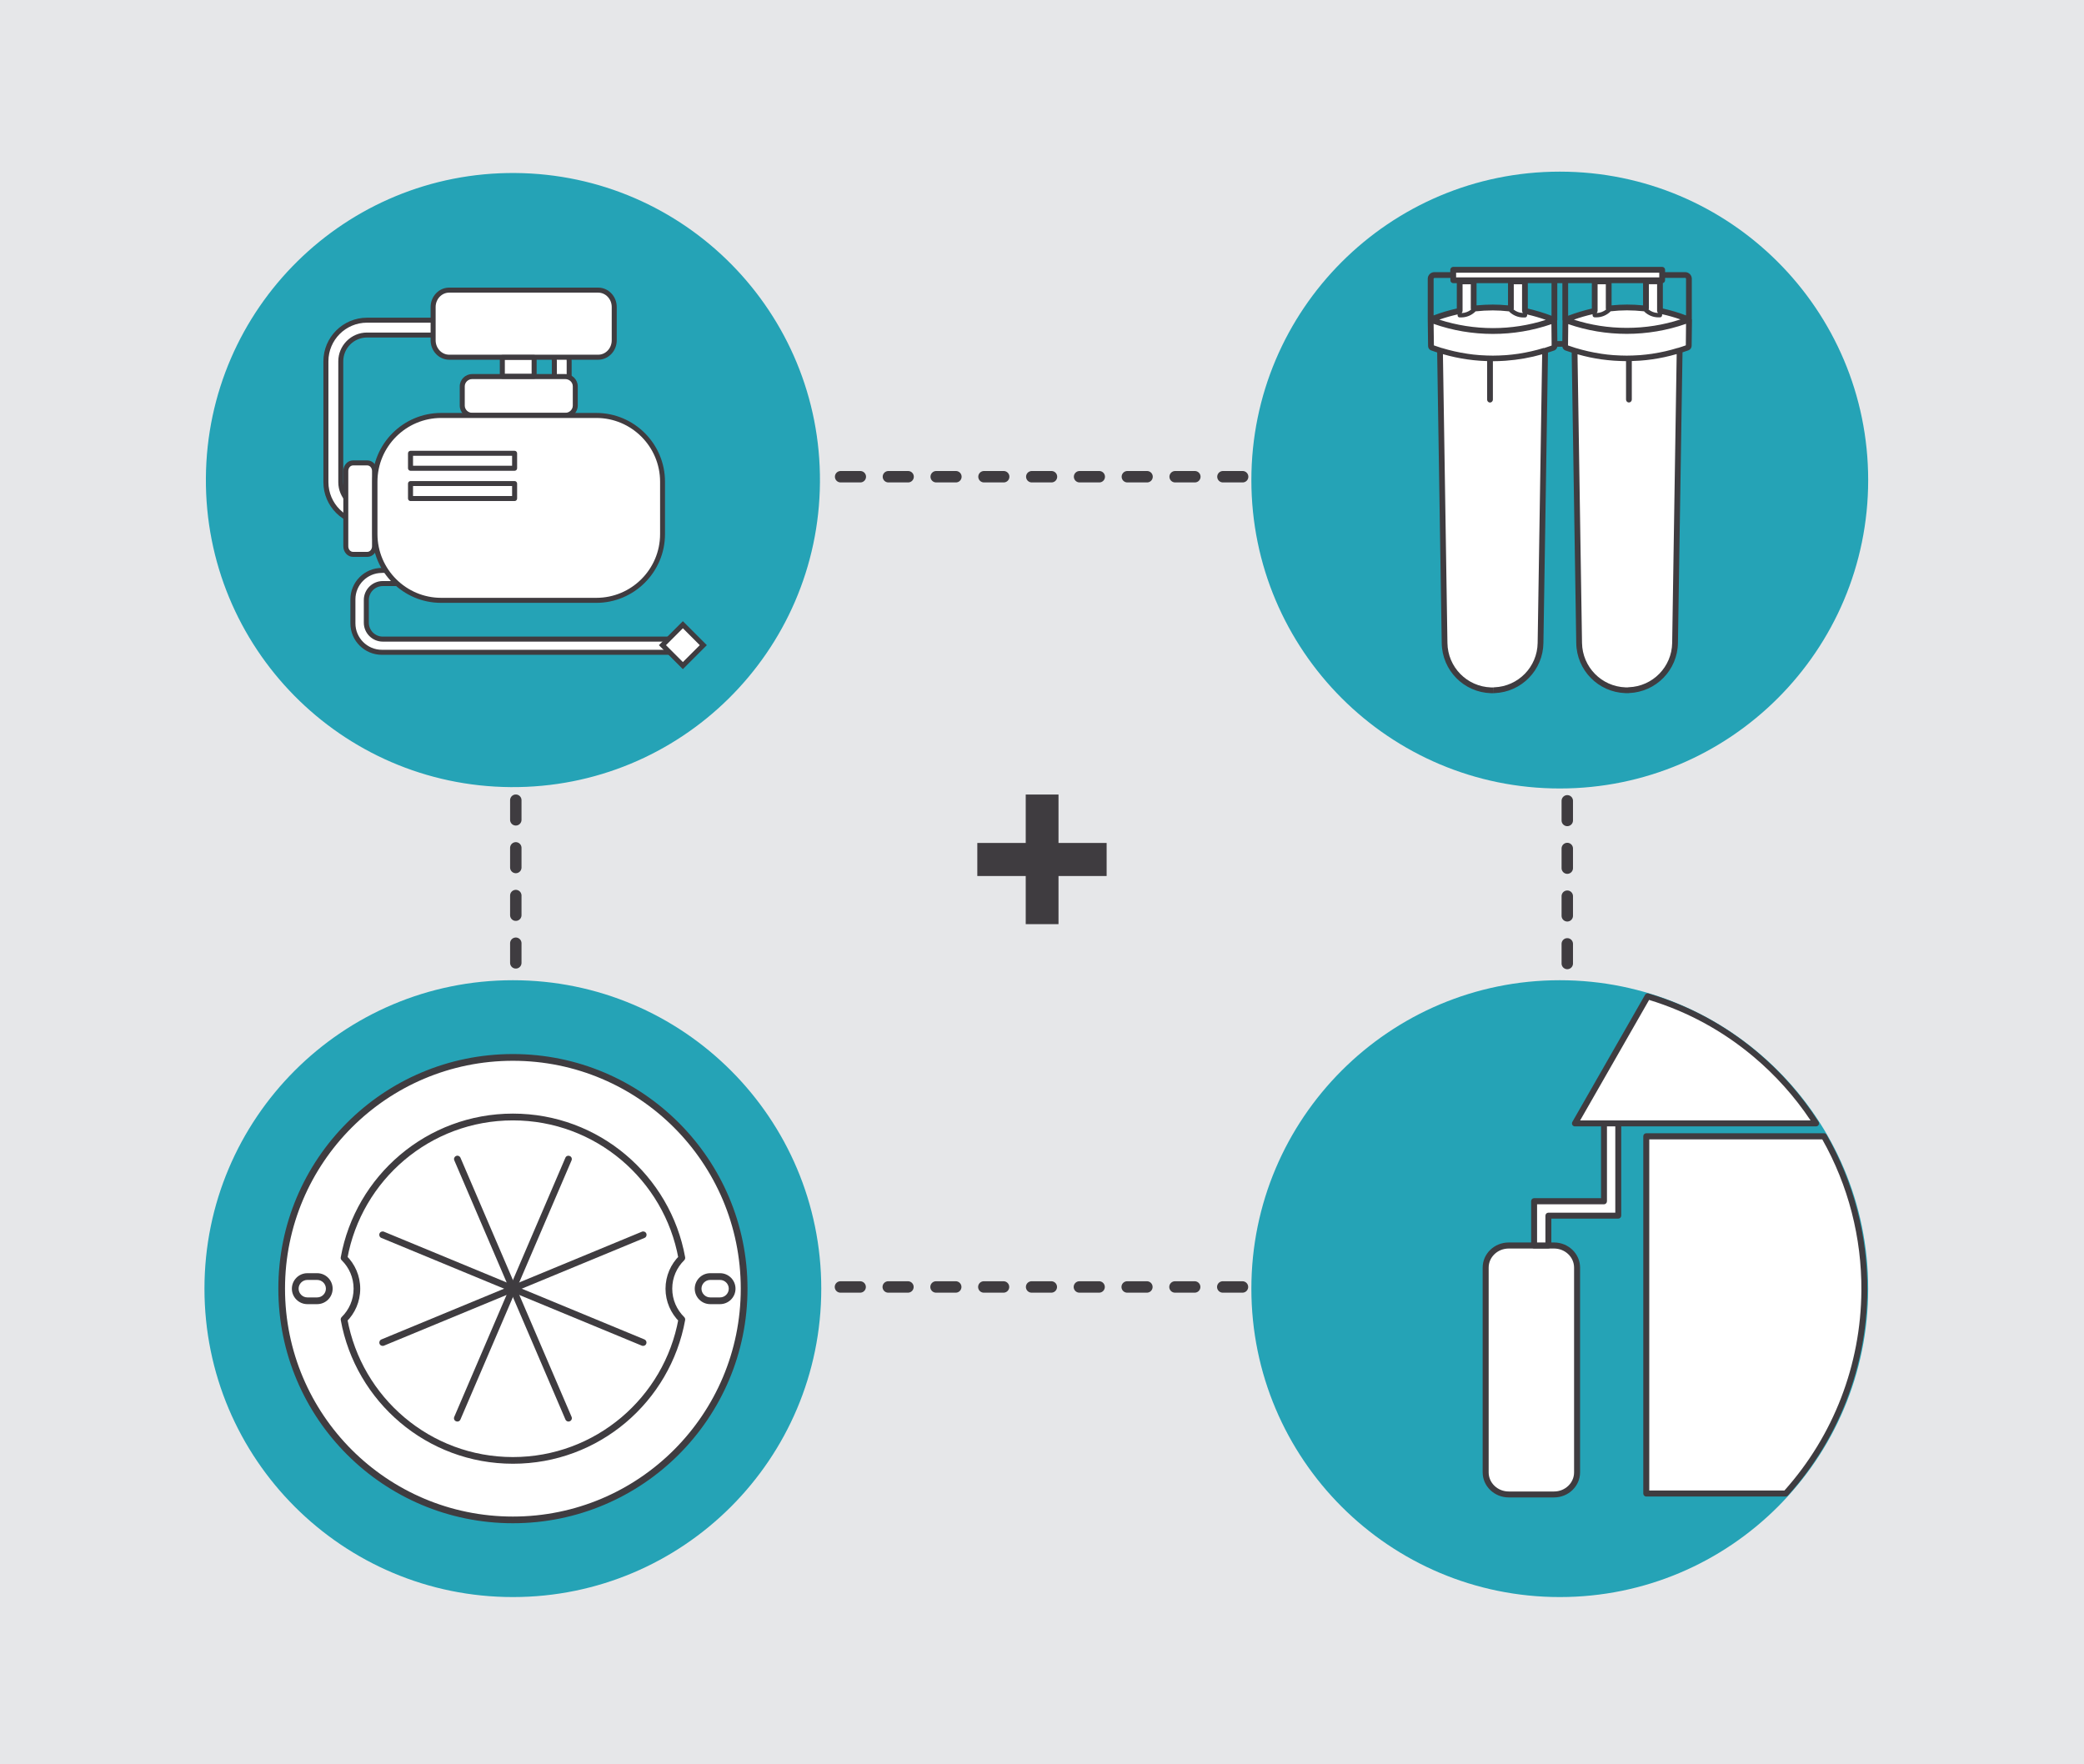 <svg xmlns="http://www.w3.org/2000/svg" id="Layer_1" viewBox="0 0 365 309"><defs><style>.cls-1{stroke-dasharray:0 0 3.45 4.92;}.cls-1,.cls-2,.cls-3{fill:none;stroke:#3f3c40;stroke-linecap:round;stroke-miterlimit:10;stroke-width:2px;}.cls-4{fill:#e6e7e9;}.cls-5{fill:#fff;}.cls-6{fill:#3f3c40;}.cls-7{fill:#25a3b6;}.cls-3{stroke-dasharray:0 0 3.44 4.91;}</style></defs><rect class="cls-4" width="365" height="309"></rect><g><rect class="cls-4" x="90.34" y="83.49" width="184.16" height="141.89"></rect><g><polyline class="cls-2" points="274.5 223.64 274.5 225.39 272.75 225.39"></polyline><line class="cls-1" x1="267.83" y1="225.39" x2="94.55" y2="225.39"></line><polyline class="cls-2" points="92.09 225.39 90.34 225.39 90.34 223.64"></polyline><line class="cls-3" x1="90.34" y1="218.73" x2="90.34" y2="87.69"></line><polyline class="cls-2" points="90.34 85.24 90.34 83.49 92.09 83.49"></polyline><line class="cls-1" x1="97.01" y1="83.49" x2="270.29" y2="83.49"></line><polyline class="cls-2" points="272.75 83.49 274.5 83.49 274.5 85.24"></polyline><line class="cls-3" x1="274.5" y1="90.15" x2="274.5" y2="221.18"></line></g></g><path class="cls-6" d="M193.82,147.63v5.79h-8.43v8.43h-5.74v-8.43h-8.48v-5.79h8.48v-8.48h5.74v8.48h8.43Z"></path><g><path class="cls-7" d="M143.61,84.47c-.22,29.7-24.47,53.6-54.17,53.38-29.7-.22-53.6-24.47-53.38-54.17,.22-29.7,24.47-53.6,54.17-53.38,29.7,.22,53.6,24.47,53.38,54.17"></path><g><path class="cls-5" d="M118.49,114.24h-51.62c-2.8,0-5.07-2.27-5.07-5.07v-4.2c0-2.8,2.27-5.07,5.07-5.07h5.81v2.3h-5.65c-1.59,0-2.88,1.29-2.88,2.88v3.97c0,1.59,1.29,2.88,2.88,2.88h51.46v2.3Z"></path><path class="cls-6" d="M118.93,114.68h-52.05c-3.04,0-5.51-2.47-5.51-5.51v-4.2c0-3.04,2.47-5.51,5.51-5.51h6.25v3.18h-6.09c-1.35,0-2.44,1.1-2.44,2.44v3.97c0,1.35,1.1,2.44,2.44,2.44h51.9v3.18Zm-52.05-14.34c-2.55,0-4.63,2.08-4.63,4.63v4.2c0,2.55,2.08,4.63,4.63,4.63h51.18v-1.43h-51.02c-1.83,0-3.32-1.49-3.32-3.32v-3.97c0-1.83,1.49-3.32,3.32-3.32h5.21v-1.43h-5.37Z"></path></g><g><path class="cls-5" d="M64.29,58.67c-2.53,0-4.6,2.06-4.6,4.6v21.17c0,2.53,2.06,4.6,4.6,4.6h28.21c2.53,0,4.6-2.06,4.6-4.6v-21.17c0-2.53-2.06-4.6-4.6-4.6h-28.21Zm28.21,32.97h-28.21c-3.97,0-7.2-3.23-7.2-7.2v-21.17c0-3.97,3.23-7.2,7.2-7.2h28.21c3.97,0,7.2,3.23,7.2,7.2v21.17c0,3.97-3.23,7.2-7.2,7.2"></path><path class="cls-6" d="M92.49,92.08h-28.21c-4.21,0-7.64-3.43-7.64-7.63v-21.17c0-4.21,3.43-7.64,7.64-7.64h28.21c4.21,0,7.63,3.43,7.63,7.64v21.17c0,4.21-3.43,7.63-7.63,7.63Zm-28.21-35.57c-3.73,0-6.76,3.03-6.76,6.76v21.17c0,3.73,3.03,6.76,6.76,6.76h28.21c3.73,0,6.76-3.03,6.76-6.76v-21.17c0-3.73-3.03-6.76-6.76-6.76h-28.21Zm28.21,32.97h-28.21c-2.78,0-5.03-2.26-5.03-5.03v-21.17c0-2.78,2.26-5.04,5.03-5.04h28.21c2.78,0,5.04,2.26,5.04,5.04v21.17c0,2.78-2.26,5.03-5.04,5.03Zm-28.21-30.37c-2.29,0-4.16,1.87-4.16,4.16v21.17c0,2.29,1.86,4.16,4.16,4.16h28.21c2.29,0,4.16-1.86,4.16-4.16v-21.17c0-2.29-1.87-4.16-4.16-4.16h-28.21Z"></path></g><g><path class="cls-5" d="M100.75,71.03c0,.95-.79,1.71-1.75,1.71h-16.29c-.97,0-1.75-.77-1.75-1.71v-3.37c0-.94,.78-1.71,1.75-1.71h16.29c.97,0,1.75,.77,1.75,1.71v3.37Z"></path><path class="cls-6" d="M99,73.18h-16.29c-1.21,0-2.19-.96-2.19-2.15v-3.37c0-1.18,.98-2.15,2.19-2.15h16.29c1.21,0,2.19,.96,2.19,2.15v3.37c0,1.19-.98,2.15-2.19,2.15Zm-16.29-6.79c-.72,0-1.31,.57-1.31,1.27v3.37c0,.7,.59,1.27,1.31,1.27h16.29c.73,0,1.32-.57,1.32-1.27v-3.37c0-.7-.59-1.27-1.32-1.27h-16.29Z"></path></g><g><path class="cls-5" d="M64.33,81.07c.7,0,1.27,.63,1.27,1.42v13.18c0,.78-.57,1.42-1.27,1.42h-2.5c-.7,0-1.27-.64-1.27-1.42v-13.18c0-.79,.57-1.42,1.27-1.42h2.5Z"></path><path class="cls-6" d="M64.33,97.53h-2.5c-.94,0-1.7-.83-1.7-1.86v-13.18c0-1.02,.76-1.86,1.7-1.86h2.5c.94,0,1.71,.83,1.71,1.86v13.18c0,1.02-.77,1.86-1.71,1.86Zm-2.5-16.02c-.46,0-.83,.44-.83,.98v13.18c0,.54,.37,.98,.83,.98h2.5c.46,0,.83-.44,.83-.98v-13.18c0-.54-.37-.98-.83-.98h-2.5Z"></path></g><g><path class="cls-5" d="M107.58,59.6c0,1.64-1.26,2.96-2.81,2.96h-26.1c-1.55,0-2.81-1.32-2.81-2.96v-5.83c0-1.63,1.26-2.96,2.81-2.96h26.1c1.55,0,2.81,1.33,2.81,2.96v5.83Z"></path><path class="cls-6" d="M104.77,63h-26.1c-1.79,0-3.25-1.53-3.25-3.4v-5.83c0-1.87,1.46-3.4,3.25-3.4h26.1c1.79,0,3.25,1.53,3.25,3.4v5.83c0,1.87-1.46,3.4-3.25,3.4Zm-26.1-11.75c-1.31,0-2.37,1.13-2.37,2.52v5.83c0,1.39,1.07,2.52,2.37,2.52h26.1c1.31,0,2.37-1.13,2.37-2.52v-5.83c0-1.39-1.06-2.52-2.37-2.52h-26.1Z"></path></g><g><path class="cls-5" d="M104.44,105.14h-27.18c-6.38,0-11.6-5.22-11.6-11.6v-9.18c0-6.38,5.22-11.6,11.6-11.6h27.17c6.38,0,11.6,5.22,11.6,11.6v9.18c0,6.38-5.22,11.6-11.6,11.6"></path><path class="cls-6" d="M104.44,105.58h-27.18c-6.64,0-12.04-5.4-12.04-12.04v-9.18c0-6.64,5.4-12.04,12.04-12.04h27.17c6.64,0,12.04,5.4,12.04,12.04v9.18c0,6.64-5.4,12.04-12.04,12.04Zm-27.17-32.38c-6.15,0-11.16,5.01-11.16,11.16v9.18c0,6.15,5.01,11.16,11.16,11.16h27.18c6.15,0,11.16-5.01,11.16-11.16v-9.18c0-6.15-5.01-11.16-11.16-11.16h-27.17Z"></path></g><g><rect class="cls-5" x="71.91" y="84.68" width="18.23" height="2.62"></rect><path class="cls-6" d="M90.13,87.75h-18.23c-.24,0-.44-.2-.44-.44v-2.62c0-.24,.2-.44,.44-.44h18.23c.24,0,.44,.2,.44,.44v2.62c0,.24-.2,.44-.44,.44Zm-17.79-.88h17.35v-1.75h-17.35v1.75Z"></path></g><g><rect class="cls-5" x="71.91" y="79.39" width="18.23" height="2.62"></rect><path class="cls-6" d="M90.13,82.45h-18.23c-.24,0-.44-.2-.44-.44v-2.62c0-.24,.2-.44,.44-.44h18.23c.24,0,.44,.2,.44,.44v2.62c0,.24-.2,.44-.44,.44Zm-17.79-.88h17.35v-1.75h-17.35v1.75Z"></path></g><g><rect class="cls-5" x="117.07" y="110.45" width="5.07" height="5.07" transform="translate(-44.86 117.67) rotate(-45)"></rect><path class="cls-6" d="M119.6,117.19l-4.2-4.2,4.2-4.2,4.2,4.2-4.2,4.2Zm-2.96-4.2l2.96,2.96,2.96-2.96-2.96-2.96-2.96,2.96Z"></path></g><g><rect class="cls-5" x="87.98" y="62.6" width="5.57" height="3.29"></rect><path class="cls-6" d="M93.55,66.33h-5.57c-.24,0-.44-.2-.44-.44v-3.29c0-.24,.2-.44,.44-.44h5.57c.24,0,.44,.2,.44,.44v3.29c0,.24-.2,.44-.44,.44Zm-5.13-.88h4.69v-2.41h-4.69v2.41Z"></path></g></g><g><path class="cls-7" d="M273.19,171.67c-29.83,0-54.02,24.18-54.02,54.02s24.19,54.01,54.02,54.01,54.01-24.18,54.01-54.01-24.18-54.02-54.01-54.02"></path><path class="cls-5" d="M272.18,218.2c2.23,0,4.03,1.73,4.03,3.86v35.87c0,2.13-1.81,3.86-4.03,3.86h-7.94c-2.23,0-4.04-1.73-4.04-3.86v-35.87c0-2.13,1.81-3.86,4.04-3.86h7.94Z"></path><path class="cls-6" d="M272.18,262.25h-7.94c-2.51,0-4.56-1.97-4.56-4.39v-35.87c0-2.42,2.05-4.39,4.56-4.39h7.94c2.51,0,4.56,1.97,4.56,4.39v35.87c0,2.42-2.04,4.39-4.56,4.39Zm-7.94-43.59c-1.94,0-3.51,1.5-3.51,3.34v35.87c0,1.84,1.58,3.34,3.51,3.34h7.94c1.94,0,3.51-1.5,3.51-3.34v-35.87c0-1.84-1.57-3.34-3.51-3.34h-7.94Z"></path><polygon class="cls-5" points="271.19 218.17 268.69 218.17 268.69 210.42 280.93 210.42 280.93 196.76 283.43 196.76 283.43 212.95 271.19 212.95 271.19 218.17"></polygon><path class="cls-6" d="M271.19,218.65h-2.5c-.29,0-.52-.24-.52-.53v-7.75c0-.29,.23-.53,.52-.53h11.72v-13.14c0-.29,.23-.53,.52-.53h2.5c.29,0,.52,.24,.52,.53v16.19c0,.29-.23,.53-.52,.53h-11.72v4.69c0,.29-.23,.53-.52,.53Zm-1.98-1.05h1.46v-4.69c0-.29,.23-.53,.52-.53h11.72v-15.14h-1.46v13.14c0,.29-.23,.53-.52,.53h-11.72v6.69Z"></path><path class="cls-5" d="M288.33,261.56h24.43c8.47-9.38,13.67-21.82,13.77-35.51,.07-9.85-2.51-19.1-7.07-27.05h-31.13v62.56Z"></path><path class="cls-6" d="M312.76,262.09h-24.43c-.29,0-.52-.24-.52-.53v-62.56c0-.29,.23-.53,.52-.53h31.13c.19,0,.36,.1,.45,.26,4.74,8.27,7.21,17.72,7.14,27.32-.09,13.3-5.03,26.03-13.91,35.86-.1,.11-.24,.17-.39,.17Zm-23.9-1.05h23.67c8.6-9.61,13.39-22.02,13.48-34.98,.07-9.31-2.3-18.48-6.85-26.52h-30.3v61.5Z"></path><path class="cls-5" d="M288.58,174.49l-12.73,22.25h42.23c-2.92-4.56-6.52-8.64-10.65-12.1-5.46-4.58-11.85-8.07-18.85-10.14"></path><path class="cls-6" d="M318.08,197.27h-42.24c-.19,0-.36-.1-.45-.26-.09-.16-.09-.36,0-.53l12.73-22.25c.12-.21,.37-.31,.6-.24,7,2.07,13.41,5.52,19.04,10.25,4.18,3.51,7.8,7.62,10.75,12.22,.1,.16,.11,.37,.02,.54-.09,.17-.27,.27-.46,.27Zm-41.33-1.05h40.36c-2.79-4.18-6.16-7.94-10.01-11.17-5.42-4.55-11.56-7.88-18.27-9.93l-12.07,21.09Z"></path></g><g><path class="cls-7" d="M89.83,171.67c-29.83,0-54.02,24.18-54.02,54.02s24.19,54.01,54.02,54.01,54.01-24.18,54.01-54.01-24.18-54.02-54.01-54.02"></path><g><circle class="cls-5" cx="89.83" cy="225.59" r="40.49"></circle><path class="cls-6" d="M130.33,225.69h-.59c0,11.02-4.46,20.99-11.69,28.22-7.22,7.22-17.2,11.69-28.22,11.69s-20.99-4.47-28.22-11.69c-7.22-7.22-11.69-17.2-11.69-28.22,0-11.02,4.47-21,11.69-28.22,7.22-7.22,17.2-11.69,28.22-11.69s21,4.47,28.22,11.69c7.22,7.22,11.69,17.2,11.69,28.22h1.18c0-22.69-18.39-41.09-41.09-41.09s-41.08,18.39-41.08,41.09,18.39,41.08,41.08,41.08,41.09-18.39,41.09-41.08h-.59Z"></path><path class="cls-6" d="M126.11,227.81v-.59h-1.72c-.42,0-.8-.17-1.08-.45-.28-.28-.45-.66-.45-1.08s.17-.8,.45-1.08c.28-.28,.66-.45,1.08-.45h1.72c.42,0,.8,.17,1.08,.45,.28,.28,.45,.66,.45,1.08s-.17,.8-.45,1.08c-.28,.28-.66,.45-1.08,.45v1.18c1.49,0,2.71-1.21,2.71-2.71,0-1.49-1.21-2.71-2.71-2.71h-1.72c-1.49,0-2.7,1.21-2.71,2.71,0,1.49,1.21,2.71,2.71,2.71h1.72v-.59Z"></path><path class="cls-6" d="M55.55,227.81v-.59h-1.72c-.42,0-.8-.17-1.08-.45-.28-.28-.45-.66-.45-1.08s.17-.8,.45-1.08,.66-.45,1.08-.45h1.72c.42,0,.8,.17,1.08,.45,.28,.28,.45,.66,.45,1.08s-.17,.8-.45,1.08c-.28,.28-.66,.45-1.08,.45v1.18c1.49,0,2.71-1.21,2.71-2.71,0-1.49-1.21-2.71-2.71-2.71h-1.72c-1.49,0-2.7,1.21-2.71,2.71,0,1.49,1.21,2.71,2.71,2.71h1.72v-.59Z"></path><path class="cls-6" d="M117.15,225.69h.59c0-1.95,.8-3.7,2.09-4.97,.14-.14,.2-.33,.17-.53-2.59-14.31-15.1-25.16-30.16-25.16s-27.57,10.86-30.16,25.17c-.04,.19,.03,.39,.17,.52,1.29,1.27,2.08,3.02,2.08,4.97s-.8,3.7-2.08,4.96c-.14,.14-.2,.33-.17,.53,2.59,14.31,15.1,25.17,30.16,25.17,15.06,0,27.57-10.85,30.16-25.17,.03-.19-.03-.39-.17-.52-1.29-1.27-2.09-3.02-2.09-4.97h-1.18c0,2.27,.94,4.33,2.44,5.81l.41-.42-.58-.1c-2.49,13.76-14.53,24.2-29,24.2-14.48,0-26.51-10.44-29-24.2l-.58,.1,.41,.42c1.5-1.47,2.43-3.53,2.43-5.8s-.93-4.33-2.43-5.8l-.41,.42,.58,.1c2.49-13.76,14.52-24.2,29-24.2s26.51,10.44,29,24.2l.58-.1-.41-.42c-1.5,1.47-2.44,3.54-2.44,5.81h.59Z"></path><path class="cls-6" d="M80.64,248.61l19.46-45.38c.13-.3,0-.65-.31-.77-.3-.13-.65,0-.77,.31l-19.46,45.37c-.13,.3,0,.65,.31,.77,.3,.13,.65,0,.77-.31"></path><path class="cls-6" d="M100.11,248.14l-19.46-45.38c-.13-.3-.47-.44-.77-.31-.3,.13-.44,.47-.31,.77l19.46,45.38c.13,.3,.47,.44,.77,.31,.3-.13,.44-.47,.31-.77"></path><path class="cls-6" d="M112.87,234.58l-45.63-18.87c-.3-.12-.65,.02-.77,.32-.12,.3,.02,.65,.32,.77l45.62,18.87c.3,.12,.65-.02,.77-.32,.13-.3-.02-.65-.32-.77"></path><path class="cls-6" d="M67.25,235.67l45.63-18.87c.3-.12,.44-.47,.32-.77-.12-.3-.47-.44-.77-.32l-45.63,18.87c-.3,.13-.44,.47-.32,.77,.12,.3,.47,.44,.77,.32"></path></g></g><g><path class="cls-7" d="M273.19,30.06c-29.83,0-54.02,24.18-54.02,54.02s24.19,54.01,54.02,54.01,54.01-24.18,54.01-54.01-24.18-54.02-54.01-54.02"></path><g><path class="cls-5" d="M275.77,56.34s6.46,2.11,9.15,1.61c2.69-.5,8.12-.86,10.3-1.98,0,0-2.97-1.91-5.98-1.81-3.01,.1-6.67-.21-6.67-.21,0,0-6.74,1.18-7.09,1.57-.34,.4,.29,.81,.29,.81"></path><path class="cls-5" d="M251.31,55.69s11.59,5.61,20.04,0c0,0-4.14-1.67-8.22-1.79-4.08-.12-8.6,.64-8.6,.64l-3.22,1.15Z"></path><path class="cls-5" d="M295.81,55.97c-3.39,1.28-7.06,1.98-10.89,1.98s-7.4-.68-10.75-1.92l-.05,4.58c0,.14,.08,.26,.22,.31,3.3,1.2,6.87,1.86,10.58,1.86s7.31-.66,10.62-1.88c.13-.05,.21-.17,.22-.31l.05-4.63Z"></path><path class="cls-5" d="M285.28,120.9c4.45-.17,8.02-3.79,8.08-8.27l.8-51.21h-.19c-2.86,.88-5.9,1.36-9.05,1.36s-6.19-.48-9.05-1.36h-.1l.8,51.21c.07,4.5,3.66,8.13,8.12,8.27"></path><path class="cls-5" d="M290.46,55.21h.27v-5.92h-2.46v5.05c.57,.54,1.33,.87,2.18,.87"></path><path class="cls-5" d="M279.58,55.21h-.27v-5.92h2.46v5.05c-.57,.54-1.34,.87-2.18,.87"></path><path class="cls-5" d="M250.57,55.97c3.39,1.28,7.06,1.98,10.89,1.98s7.4-.68,10.75-1.92l.05,4.58c0,.14-.08,.26-.22,.31-3.3,1.2-6.87,1.86-10.58,1.86s-7.31-.66-10.62-1.88c-.13-.05-.21-.17-.22-.31l-.05-4.63Z"></path><path class="cls-5" d="M261.14,120.9c-4.47-.14-8.06-3.77-8.12-8.27l-.8-51.21h.19c2.86,.88,5.9,1.35,9.05,1.35s6.19-.48,9.05-1.35h.1l-.8,51.21c-.06,4.48-3.63,8.1-8.07,8.27"></path><path class="cls-5" d="M255.92,55.21h-.27v-5.92h2.46v5.05c-.57,.54-1.34,.87-2.18,.87"></path><path class="cls-5" d="M266.8,55.21h.28v-5.92h-2.46v5.05c.57,.54,1.34,.87,2.18,.87"></path><rect class="cls-5" x="254.52" y="47.25" width="36.6" height="1.83"></rect><path class="cls-6" d="M296.31,55.95v-7.13c0-.64-.52-1.16-1.16-1.16h-3.52v-.41c0-.13-.05-.26-.15-.36-.1-.1-.22-.15-.36-.15h-36.6c-.13,0-.26,.05-.36,.15-.09,.1-.15,.23-.15,.36v.41h-2.79c-.64,0-1.16,.52-1.16,1.16v7.03h0s.06,4.75,.06,4.75c0,.35,.22,.66,.54,.77,.35,.13,.7,.24,1.05,.36l.8,50.9c.07,4.77,3.85,8.62,8.61,8.77h.5s-.04-1.01-.04-1.01h-.44c-4.22-.14-7.57-3.56-7.63-7.78l-.79-50.58s.01,0,.02,0c1.41,.41,2.84,.71,4.29,.92,0,0,.02,0,.03,0,.68,.1,1.37,.17,2.06,.22,.1,0,.2,.01,.3,.02,.35,.02,.69,.04,1.04,.05v6.75c0,.28,.23,.51,.5,.51s.51-.23,.51-.51v-6.73c.67,0,1.34-.03,2.01-.07,.1,0,.19-.01,.29-.02,2.15-.16,4.27-.53,6.33-1.12l-.79,50.55c-.06,4.2-3.39,7.61-7.59,7.77h-.13s.04,1.02,.04,1.02h.13c4.73-.18,8.49-4.04,8.56-8.77l.8-50.87c.37-.12,.74-.24,1.1-.37,.28-.1,.48-.36,.53-.65h.89c.05,.29,.24,.55,.53,.65,.36,.13,.73,.26,1.1,.37l.8,50.87c.07,4.76,3.85,8.61,8.61,8.77h.63s-.04-1.01-.04-1.01h-.56c-4.21-.14-7.56-3.56-7.63-7.78l-.79-50.55s.02,0,.02,0c1.39,.4,2.81,.7,4.24,.9,0,0,.01,0,.02,0,.67,.09,1.34,.16,2.02,.21,.11,0,.23,.01,.34,.02,.62,.04,1.24,.06,1.86,.07v6.73c0,.28,.23,.51,.5,.51s.51-.23,.51-.51v-6.75c.38-.01,.75-.03,1.13-.05,.12,0,.23-.01,.35-.02,.68-.05,1.36-.12,2.03-.22,.02,0,.05,0,.07-.01,1.43-.2,2.85-.51,4.24-.91,.01,0,.03,0,.04,0l-.79,50.57c-.06,4.2-3.4,7.62-7.6,7.77h-.13s.04,1.02,.04,1.02h.13c4.74-.18,8.5-4.03,8.57-8.77l.8-50.9c.35-.11,.7-.23,1.05-.36,.32-.12,.54-.43,.55-.77l.06-4.63s0-.02,0-.03Zm-2.45,4.99h-.04c-1.42,.44-2.86,.77-4.32,.99-.06,0-.11,.02-.17,.03-.68,.1-1.36,.17-2.04,.23-.11,0-.23,.01-.34,.02-.64,.04-1.28,.07-1.93,.07-.04,0-.08,0-.11,0s-.07,0-.11,0c-.64,0-1.29-.03-1.93-.07-.11,0-.22-.01-.34-.02-.68-.05-1.36-.13-2.03-.23-.06,0-.12-.02-.18-.03-1.46-.22-2.9-.55-4.33-.98h-.01c-.45-.14-.91-.29-1.35-.45l.04-3.74c3.29,1.14,6.74,1.71,10.25,1.71s7.05-.59,10.38-1.76l-.04,3.77c-.46,.17-.93,.32-1.39,.46Zm-23.45,0h-.04c-1.41,.44-2.85,.76-4.3,.99-.06,0-.13,.02-.19,.03-.67,.1-1.35,.17-2.03,.23-.11,0-.23,.01-.35,.02-.64,.04-1.28,.07-1.93,.07-.04,0-.08,0-.11,0s-.07,0-.11,0c-.64,0-1.29-.03-1.93-.07-.11,0-.23-.01-.34-.02-.68-.05-1.36-.13-2.03-.23-.06,0-.12-.02-.18-.03-1.46-.22-2.9-.55-4.32-.98h-.03c-.46-.15-.93-.3-1.38-.46l-.05-3.77c3.33,1.17,6.82,1.76,10.38,1.76s6.96-.58,10.25-1.71l.04,3.75c-.44,.16-.89,.31-1.34,.45Zm-15.38-12.36v-.82h35.58v.82h-35.58Zm19.62,1.01h4.15v4.45c-1.39,.32-2.78,.74-4.15,1.26v-5.71Zm13.12,3.89c-.97-.1-1.92-.14-2.83-.14s-1.75,.05-2.68,.14v-3.89h5.51v3.89Zm-8.09,1.29c.08-.09,.13-.21,.13-.33v-4.65h1.44v4.25c0,.06,.02,.12,.04,.18-.45,.35-1,.57-1.61,.6v-.04Zm9.11-.73v-4.26h1.44v4.65c0,.13,.05,.24,.13,.33v.05c-.61-.02-1.16-.24-1.61-.6,.02-.06,.04-.12,.04-.18Zm-9.86,1.01v.15c0,.1,.04,.2,.11,.27,.07,.07,.17,.11,.27,.11h.27c.95,0,1.81-.38,2.44-.98,.03-.02,.04-.06,.06-.08,.99-.11,1.93-.17,2.86-.17s1.96,.06,3.02,.17c.02,.03,.03,.06,.06,.08,.63,.6,1.5,.98,2.44,.98h.27c.1,0,.2-.04,.27-.11,.07-.07,.11-.17,.11-.27v-.17c1.09,.24,2.17,.55,3.21,.91-3.02,.99-6.18,1.48-9.4,1.48s-6.28-.48-9.26-1.44c1.08-.39,2.18-.7,3.27-.95Zm-14.81-1.57c-.92-.09-1.82-.14-2.67-.14-.93,0-1.86,.05-2.84,.14v-3.89h5.51v3.89Zm-8.09,1.29c.08-.09,.13-.21,.13-.33v-4.65h1.44v4.26c0,.06,.02,.12,.04,.18-.45,.35-1,.57-1.61,.6v-.05Zm9.1-.73v-4.25h1.45v4.65c0,.13,.05,.24,.13,.33v.04c-.61-.02-1.16-.24-1.61-.6,.02-.06,.04-.12,.04-.18Zm2.46,0v-4.45h4.15v5.71c-1.36-.52-2.76-.94-4.15-1.26Zm-12.21,1.44c.07,.07,.17,.11,.27,.11h.27c.95,0,1.81-.38,2.44-.98,.02-.02,.04-.05,.06-.08,1.04-.11,2.04-.17,3.03-.17,.91,0,1.84,.06,2.86,.17,.02,.03,.03,.06,.06,.09,.64,.6,1.5,.98,2.44,.98h.28c.1,0,.2-.04,.27-.11,.07-.07,.11-.17,.11-.27v-.15c1.09,.25,2.18,.56,3.27,.95-2.98,.95-6.09,1.44-9.26,1.44s-6.38-.5-9.4-1.48c1.04-.37,2.12-.67,3.21-.92v.17c0,.1,.04,.2,.11,.27Zm39.92-.24c-1.31-.5-2.68-.9-4.06-1.21v-4.46c.09-.02,.18-.06,.24-.13,.09-.1,.15-.22,.15-.36v-.41h3.52c.08,0,.15,.07,.15,.15v6.41Zm-41.13-5.8c.1,.1,.22,.15,.36,.15h.62v4.44c-1.38,.31-2.75,.71-4.06,1.21v-6.41c0-.08,.07-.15,.15-.15h2.79v.41c0,.14,.05,.26,.15,.36Zm18.55,6.71s.03-.07,.03-.11v-6.45h.89v6.45s.02,.07,.03,.11l-.04,3.58h-.87l-.04-3.58Z"></path></g></g></svg>
